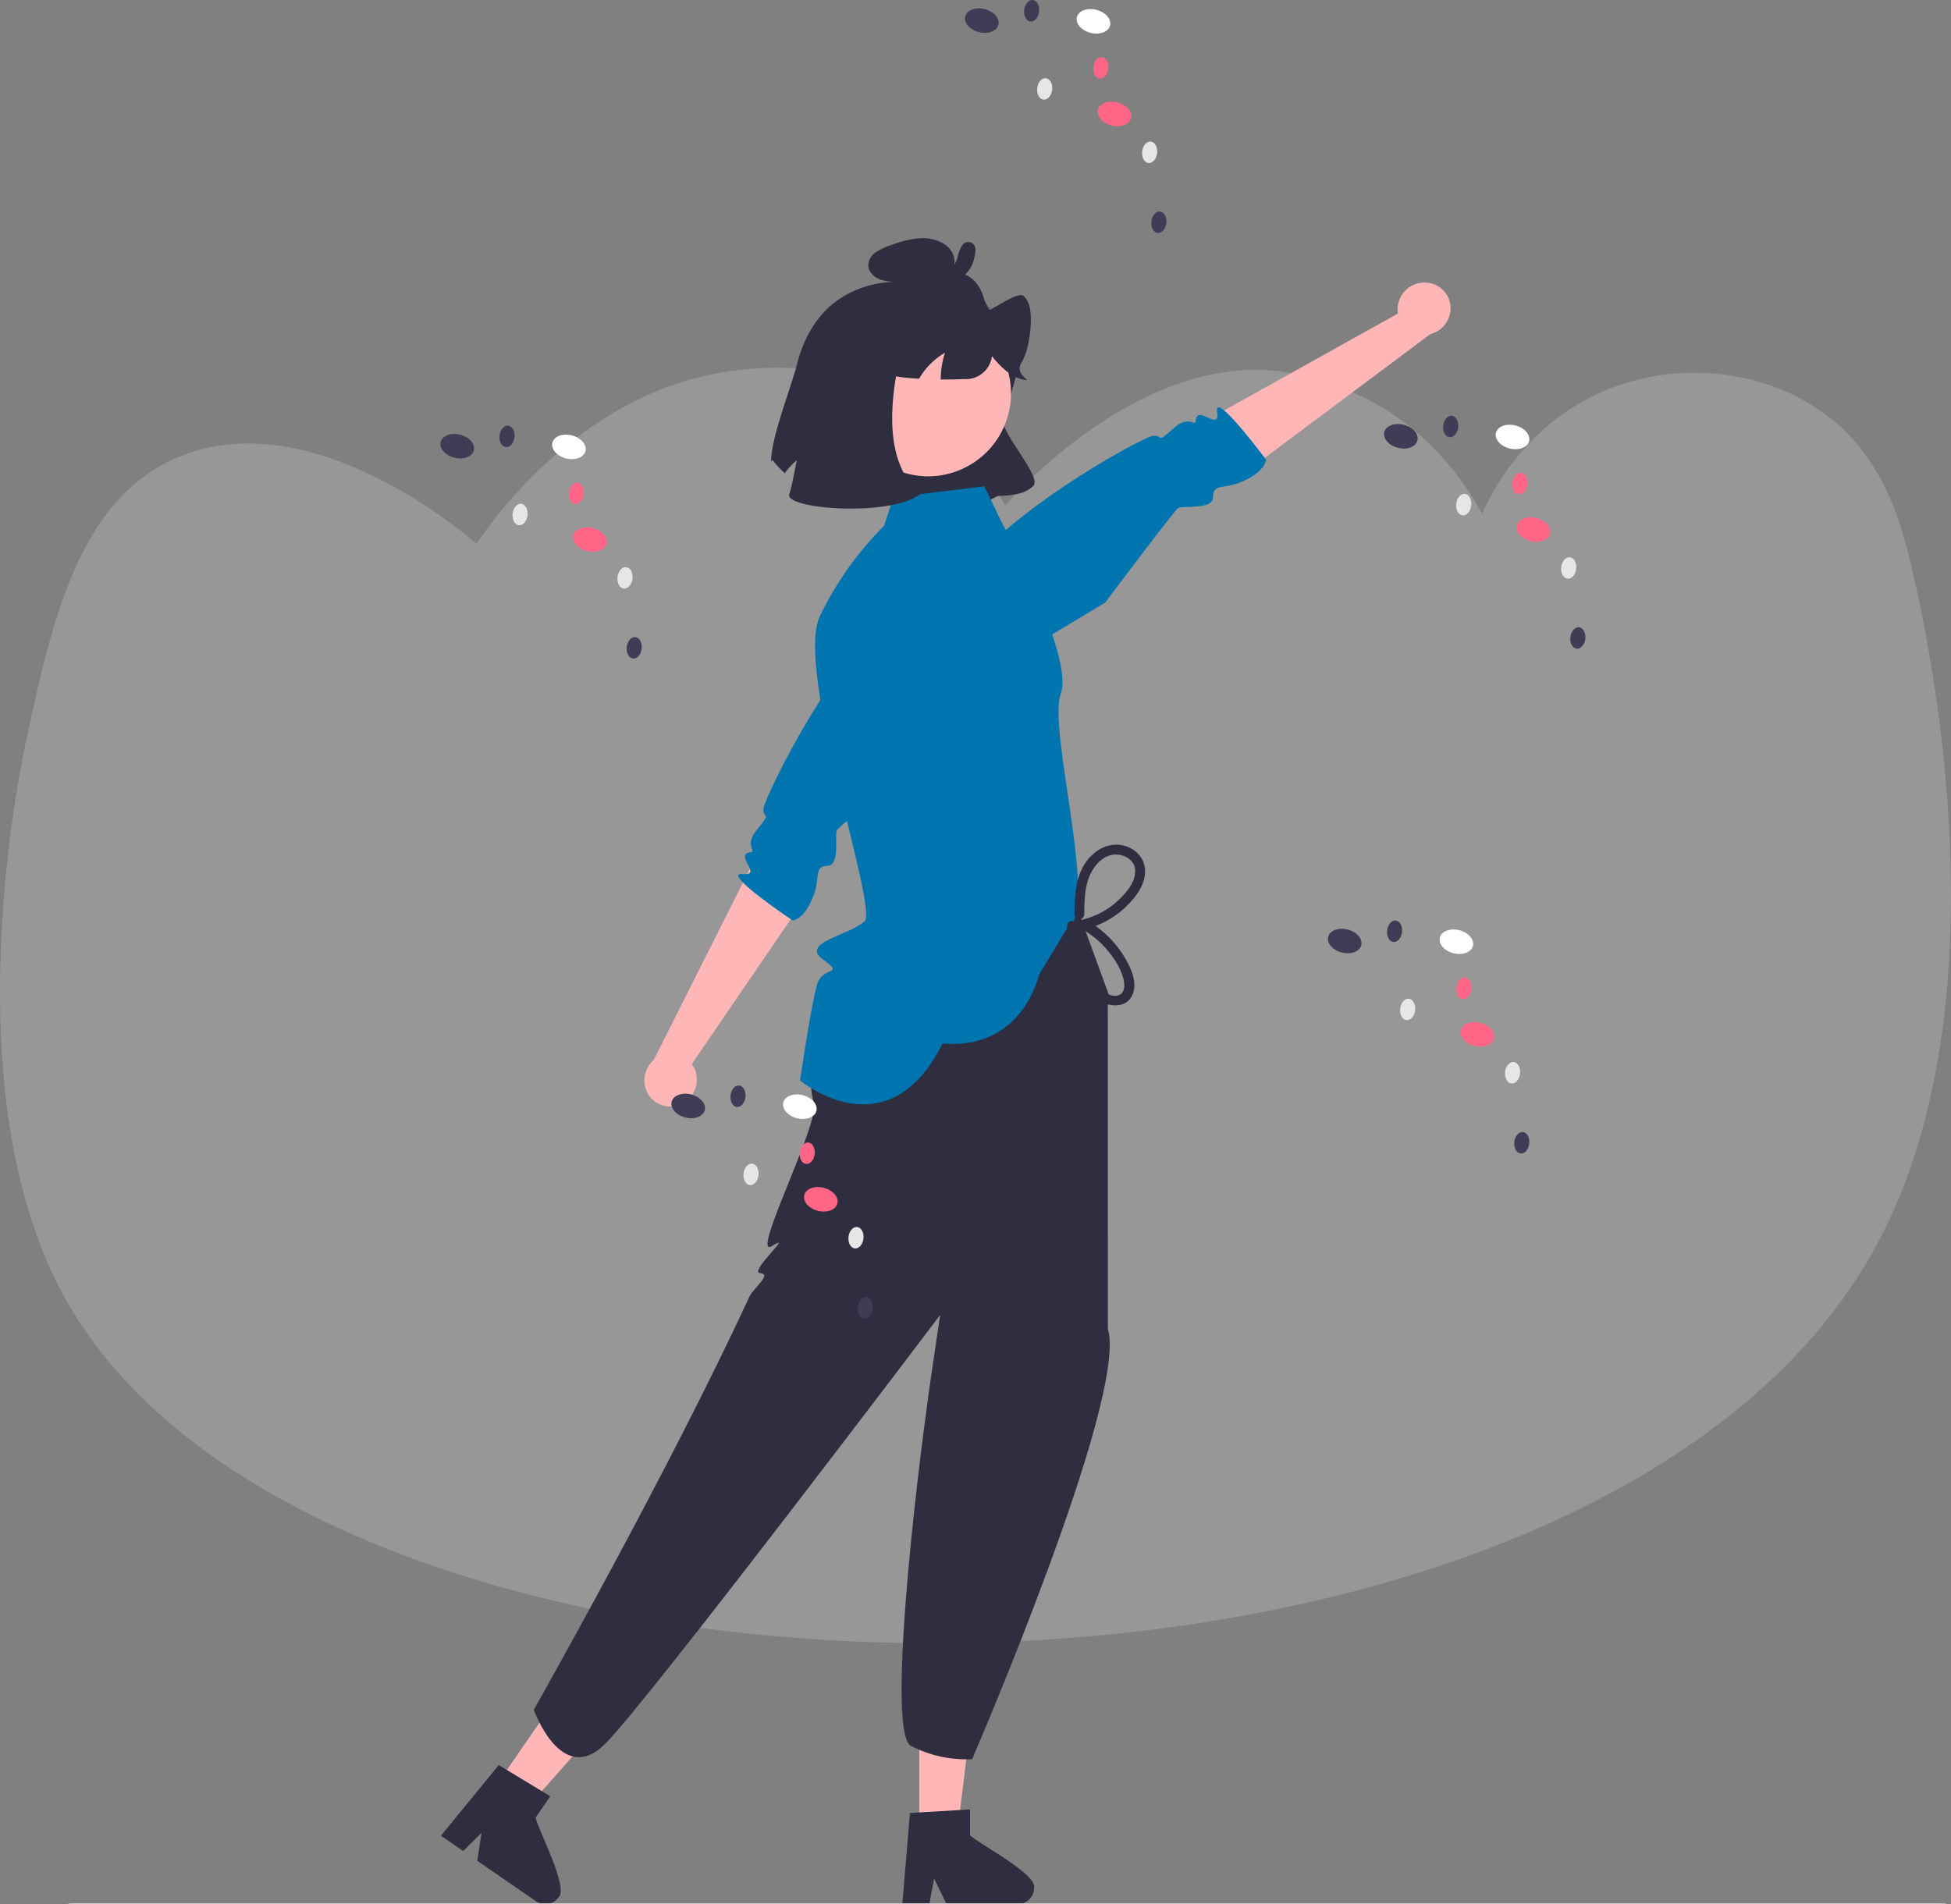 <?xml version="1.0" encoding="UTF-8"?>
<svg xmlns="http://www.w3.org/2000/svg" viewBox="0 0 591.34 577.26">
  <rect x="0" y="0" width="591.34" height="577.26" fill="#808080" stroke="none"/>
  <defs>
    <style>
      .cls-1 {
        fill: #2f2e41;
      }

      .cls-2 {
        fill: #fff;
      }

      .cls-3 {
        fill: #ffb6b6;
      }

      .cls-4 {
        fill: #ff6584;
      }

      .cls-5 {
        fill: #3f3d56;
      }

      .cls-6 {
        fill: #0075b0;
      }

      .cls-7, .cls-8 {
        fill: #ccc;
      }

      .cls-8 {
        opacity: .3;
      }

      .cls-9 {
        fill: #e6e6e6;
      }
    </style>
  </defs>
  <g id="Layer_2" data-name="Layer 2">
    <path class="cls-8" d="M18.87,391.97c-33.03-61.5-13.17-157.3-10.74-168.5,7.62-35.07,15.75-72.54,46.25-85.07,40.33-16.58,87.14,23.86,90.03,26.43,5.71-8.41,33.4-47.37,79.12-52.6,7.36-.84,22.86-2.43,40.65,4.7,24.42,9.78,36.57,29.35,40.47,36.34,2.31-2.7,41.35-47.17,85.07-40.47,13.84,2.12,26.43,9.09,26.43,9.09,19.37,10.71,29.15,26.59,33.04,33.86,2.24-5.1,12.9-27.82,38.82-37.99,22.86-8.97,49.33-4.96,66.9,9.09,14.48,11.57,20.03,27.64,23.13,39.65,2.27,8.81,33.8,130.87-9.09,210.62-85.71,159.39-473.17,158.1-550.09,14.87Z"/>
  </g>
  <g id="Layer_1" data-name="Layer 1">
    <path class="cls-1" d="M241.64,110.16c-1.85,7.36-7.89,22.15-7.94,29.78l.42-.54c1.13,1.45,2.38,2.8,3.73,4.04,1.78-2.47,4.06-4.53,6.68-6.07-1.1,3.32-1.51,6.83-1.23,10.32,4.25,8.94,17.47,2.91,25.41.79,9.32,8.13,20.38,9.08,33.71,1.86,3.99-.13,8.42-.48,10.86-3.18s-10.25-16.49-9.21-19.94c7.41-24.61,6.99-21.93-2.72-31.31-2.14-2.06-2.6-5.52-5.11-7.42-3.49-2.64-8.33-2.94-12.78-3.1,2.31-.19,4.36-1.57,5.4-3.65.88-2.07.52-4.46-.92-6.19-1.9-2.37-5.34-3.42-8.51-3.38-3.1.21-6.15.89-9.04,2.03-1.9.52-3.7,1.37-5.3,2.52-1.55,1.12-2.24,3.07-1.73,4.91.76,1.64,2.22,2.84,3.98,3.27,1.33.36,2.7.54,4.07.54-6.31.04-12.46,2-17.63,5.61-6.46,4.66-10.28,11.75-12.15,19.1Z"/>
    <circle class="cls-3" cx="281.29" cy="119.25" r="25.13" transform="translate(99.63 364.9) rotate(-76.49)"/>
    <path class="cls-1" d="M264.51,109.15c2.04,4.17,6.35,5.01,10.29,5.37,1.24.12,2.49.21,3.74.28.37-.62.78-1.24,1.21-1.83,1.78-2.47,4.06-4.53,6.68-6.07-.87,2.63-1.31,5.37-1.31,8.14,2.35.02,4.71-.02,7.07-.13,4.21.31,7.94-2.73,8.46-6.92,2.59,3.18,5.55,6.11,9.16,7.02,4.22.9-2.46-1.06-.35-4.83,1.71-2.79,2.4-6.31,2.78-9.67.45-4,.38-8.52-1.86-10.71-1.8-1.78-8.9,3.91-11.31,4.42-5.32,1.14,4.93-2.53-.05-.32l-.3,1.05c.16-5.47-2.47-10.36-6.29-11.7-2.58-.9-5.45-.3-8.23.33-3.6.65-7.08,1.83-10.34,3.5-3.72,2.04-6.71,5.18-8.58,8.99-1.99,4.14-2.52,9.49-.77,13.09Z"/>
    <path class="cls-1" d="M287.84,81.06c-.26-.04.39-.03.17,0,.11-.02.22-.05.32-.09.02,0,.25-.12.1-.04.35-.16.66-.42.87-.75.49-.8.83-1.68,1.03-2.6.24-1.21.73-2.36,1.44-3.37.72-.95,2.07-1.14,3.02-.42.18.13.33.29.46.47.63,1.01.37,2.39.16,3.49-.21,1.14-.6,2.25-1.16,3.26-.94,1.67-2.35,3.03-4.05,3.91-1.97,1.03-4.22,1.4-6.41,1.06-.84-.22-1.34-1.08-1.12-1.92.1-.38.34-.71.67-.92l3.32-1.92c.73-.45,1.69-.22,2.14.51.45.73.22,1.69-.51,2.14l-3.32,1.92-.45-2.84c.46.07.92.08,1.38.05.49-.02.98-.1,1.45-.26.45-.12.89-.29,1.3-.51.27-.14.52-.29.77-.46.09-.06.18-.12.27-.19,0,0,.37-.29.21-.15.42-.35.8-.74,1.14-1.17.12-.15.23-.31.32-.48.17-.27.32-.56.45-.85.27-.61.46-1.26.57-1.92.05-.28.09-.56.12-.84,0-.15,0-.31.02-.46.08-.37,0,.21.17.34l.71.39c.26.04.52-.04.71-.21.06-.12.05-.1-.04.06-.11.19-.2.38-.28.58-.17.47-.32.94-.45,1.42-.26,1.02-.62,2.01-1.08,2.95-.93,1.95-3.01,3.09-5.15,2.82-.83-.21-1.34-1.04-1.15-1.87.22-.82,1.04-1.33,1.87-1.15Z"/>
    <polygon class="cls-3" points="278.65 555.25 290.18 555.25 295.67 510.78 278.65 510.78 278.65 555.25"/>
    <path class="cls-1" d="M294.02,556.29v-7.82l-3.03.19-12.34.73-2.86.18-2.18,26.18-.12,1.4h8.19l.26-1.39,1.19-6.33,3.07,6.33.67,1.39h21.7c2.69-.02,4.86-2.19,4.87-4.88.92-4.28-17.13-13.53-19.43-15.97Z"/>
    <polygon class="cls-3" points="150.3 541.36 159.79 547.9 189.54 514.4 175.53 504.74 150.3 541.36"/>
    <path class="cls-1" d="M162.36,550.93l4.44-6.44-2.6-1.57-10.57-6.4-2.45-1.48-16.65,20.31-.89,1.09,6.74,4.65,1.01-1,4.57-4.54-1.07,6.96-.24,1.53,17.87,12.32c2.22,1.51,5.25.95,6.78-1.25,3.18-3-6.43-20.86-6.94-24.18Z"/>
    <path class="cls-3" d="M431.85,85.64c4.32,0,7.82,3.5,7.82,7.81-.03,3.71-2.56,6.93-6.16,7.84l-58.23,43.53-5.81-19.53,54.23-30.25c-.07-.43-.11-.86-.11-1.29.04-4.44,3.61-8.03,8.05-8.11.07,0,.14,0,.21,0Z"/>
    <path class="cls-6" d="M292.09,208.44s-17.49-4.46-5.24-27.43,59.38-48.58,62.64-48.9.62,2.79,6.27-2.33c4.6-4.17,6.48-.2,6.65-2.22.45-5.34,7.42,3.76,6.49-2.81s14.82,14.55,14.82,14.55c0,0,0,3.91-8.27,7.09-4.64,1.78-7.88.27-7.77,4.27s-9.42,2.5-10.65,3.37-22.06,28.63-22.06,28.63l-42.87,25.8Z"/>
    <ellipse class="cls-2" cx="458.44" cy="132.47" rx="3.6" ry="5.18" transform="translate(217.41 544.31) rotate(-75.78)"/>
    <ellipse class="cls-5" cx="424.59" cy="132.25" rx="3.6" ry="5.18" transform="translate(192.09 511.34) rotate(-75.78)"/>
    <ellipse class="cls-4" cx="464.79" cy="160.55" rx="3.6" ry="5.18" transform="translate(194.98 571.65) rotate(-75.78)"/>
    <ellipse class="cls-9" cx="475.43" cy="172.15" rx="3.27" ry="2.28" transform="translate(251.55 625.53) rotate(-83.62)"/>
    <ellipse class="cls-5" cx="478.21" cy="193.36" rx="3.27" ry="2.28" transform="translate(232.94 647.15) rotate(-83.62)"/>
    <ellipse class="cls-9" cx="443.61" cy="152.95" rx="3.27" ry="2.28" transform="translate(242.35 576.83) rotate(-83.62)"/>
    <ellipse class="cls-4" cx="460.65" cy="146.55" rx="3.27" ry="2.28" transform="translate(263.85 588.07) rotate(-83.62)"/>
    <ellipse class="cls-5" cx="439.66" cy="129.26" rx="3.27" ry="2.28" transform="translate(262.38 551.85) rotate(-83.62)"/>
    <path class="cls-1" d="M335.76,304.62l.3-3.12-12.82-35.16-54.65,10.54s-28.17,34.7-21.9,57.66c1.7,6.23-19.67,47.6-12.64,43.13s-7.32,7.96-3.64,8.25-2.1,4.62-3.19,6.98c-25.17,54.37-65.43,125.37-65.43,125.37,0,0,8.37,23.54,21.59,10.38s101.6-130.08,101.6-130.08c0,0-1.19,7.61-2.85,19.19-5.13,35.75-13.19,107.73-6.03,111.46,5.72,2.96,12.12,4.35,18.55,4.02,0,0,47.4-109.61,41.14-130.49"/>
    <path class="cls-6" d="M303.44,157.99l-5.09-10.57-27.56,3.34-2.85,8.63c-7.99,7.98-14.56,17.25-19.46,27.42-7.63,16.29,17.75,88.24,13.58,92.42s-19.65,6.43-12.69,11.54,0,1.84-1.73,7.68-5.15,29.06-5.15,29.06c0,0,26.5,22.21,43.2-11.2,24.36,2.09,29.23-20.88,29.23-20.88l8.19-13.56c10.62-4.86-5.75-60.56-1.58-71.69s-18.09-52.2-18.09-52.2Z"/>
    <path class="cls-1" d="M328.63,277.2c.06-4.09.05-8.49,1.87-12.26,1.36-2.83,3.9-5.66,7.23-5.9,2.84-.2,6.06,1.48,6.32,4.56.31,3.67-2.78,7.17-5.28,9.48-3.02,2.77-6.69,4.73-10.68,5.69-.8.24-1.26,1.09-1.01,1.89.11.35.34.66.65.85,3.17,1.76,5.98,4.11,8.26,6.92,2.11,2.6,4.29,6.04,4.73,9.43.19,1.44-.07,3.2-1.59,3.8-1.45.57-3.22-.17-4.46-.91-2.93-1.95-5.23-4.71-6.6-7.95-1.7-3.67-2.28-7.76-1.65-11.75.31-1.89-2.58-2.7-2.89-.8-1.37,8.39,1.97,18.37,9.48,23,3.41,2.1,8.62,2.47,10.34-1.97,1.55-4.02-1.02-8.86-3.16-12.16-2.75-4.24-6.5-7.74-10.93-10.2l-.36,2.74c4.36-1.07,8.38-3.2,11.72-6.2,3.19-2.87,6.63-7.12,6.45-11.67-.16-4.08-3.42-7.05-7.33-7.64-4.25-.65-8.05,1.67-10.49,5.03-3.34,4.61-3.53,10.55-3.61,16.02.03.83.72,1.48,1.55,1.45.79-.03,1.42-.66,1.45-1.45h0Z"/>
    <path class="cls-3" d="M206.8,334.49c3.93-2.05,5.52-6.86,3.58-10.85-.2-.39-.42-.76-.68-1.11l35.01-51.29-13.92-14.88-32.65,64.96c-2.81,2.42-3.63,6.43-2.01,9.77,1.93,3.86,6.62,5.43,10.48,3.5.06-.03.13-.06.19-.1Z"/>
    <path class="cls-6" d="M304.8,184.11s-5.32-17.25-27.66-3.88-45.59,61.71-45.75,64.98,2.82.48-2.02,6.37c-3.93,4.8.12,6.48-1.89,6.75-5.31.71,4.12,7.22-2.48,6.62s15.26,14.08,15.26,14.08c0,0,3.91-.2,6.67-8.61,1.55-4.73-.12-7.89,3.88-7.98s2.03-9.53,2.84-10.8,27.5-23.45,27.5-23.45l23.65-44.09Z"/>
    <path class="cls-1" d="M269.84,99.01c16.42-18.94-12.77,31.21,9.04,50.76-8.89,7.05-41.5,4.55-39.65,0s7.88-47.97,14.36-50.76,16.25,0,16.25,0Z"/>
    <ellipse class="cls-2" cx="242.44" cy="335.47" rx="3.6" ry="5.18" transform="translate(-142.31 488.07) rotate(-75.78)"/>
    <ellipse class="cls-5" cx="208.59" cy="335.25" rx="3.6" ry="5.18" transform="translate(-167.63 455.09) rotate(-75.78)"/>
    <ellipse class="cls-4" cx="248.79" cy="363.55" rx="3.6" ry="5.18" transform="translate(-164.74 515.4) rotate(-75.78)"/>
    <ellipse class="cls-9" cx="259.43" cy="375.15" rx="3.27" ry="2.28" transform="translate(-142.21 591.32) rotate(-83.62)"/>
    <ellipse class="cls-5" cx="262.21" cy="396.36" rx="3.27" ry="2.28" transform="translate(-160.81 612.94) rotate(-83.62)"/>
    <ellipse class="cls-9" cx="227.61" cy="355.95" rx="3.27" ry="2.28" transform="translate(-151.41 542.63) rotate(-83.62)"/>
    <ellipse class="cls-4" cx="244.65" cy="349.55" rx="3.27" ry="2.28" transform="translate(-129.91 553.86) rotate(-83.62)"/>
    <ellipse class="cls-5" cx="223.66" cy="332.26" rx="3.27" ry="2.28" transform="translate(-131.38 517.65) rotate(-83.62)"/>
    <ellipse class="cls-2" cx="441.44" cy="285.47" rx="3.6" ry="5.18" transform="translate(56.27 643.25) rotate(-75.78)"/>
    <ellipse class="cls-5" cx="407.59" cy="285.25" rx="3.6" ry="5.18" transform="translate(30.95 610.28) rotate(-75.78)"/>
    <ellipse class="cls-4" cx="447.79" cy="313.55" rx="3.6" ry="5.18" transform="translate(33.84 670.59) rotate(-75.78)"/>
    <ellipse class="cls-9" cx="458.43" cy="325.15" rx="3.27" ry="2.28" transform="translate(84.38 744.64) rotate(-83.62)"/>
    <ellipse class="cls-5" cx="461.21" cy="346.36" rx="3.27" ry="2.28" transform="translate(65.78 766.26) rotate(-83.62)"/>
    <ellipse class="cls-9" cx="426.61" cy="305.95" rx="3.27" ry="2.28" transform="translate(75.19 695.95) rotate(-83.62)"/>
    <ellipse class="cls-4" cx="443.65" cy="299.55" rx="3.27" ry="2.28" transform="translate(96.69 707.19) rotate(-83.62)"/>
    <ellipse class="cls-5" cx="422.66" cy="282.26" rx="3.27" ry="2.28" transform="translate(95.21 670.97) rotate(-83.62)"/>
    <ellipse class="cls-2" cx="172.44" cy="135.47" rx="3.6" ry="5.18" transform="translate(-1.24 269.34) rotate(-75.78)"/>
    <ellipse class="cls-5" cx="138.59" cy="135.25" rx="3.6" ry="5.18" transform="translate(-26.56 236.37) rotate(-75.78)"/>
    <ellipse class="cls-4" cx="178.79" cy="163.55" rx="3.6" ry="5.18" transform="translate(-23.67 296.68) rotate(-75.78)"/>
    <ellipse class="cls-9" cx="189.43" cy="175.15" rx="3.27" ry="2.28" transform="translate(-5.68 343.96) rotate(-83.62)"/>
    <ellipse class="cls-5" cx="192.21" cy="196.36" rx="3.27" ry="2.28" transform="translate(-24.28 365.58) rotate(-83.62)"/>
    <ellipse class="cls-9" cx="157.61" cy="155.95" rx="3.27" ry="2.28" transform="translate(-14.87 295.27) rotate(-83.62)"/>
    <ellipse class="cls-4" cx="174.65" cy="149.55" rx="3.27" ry="2.28" transform="translate(6.63 306.51) rotate(-83.62)"/>
    <ellipse class="cls-5" cx="153.66" cy="132.26" rx="3.27" ry="2.28" transform="translate(5.16 270.29) rotate(-83.62)"/>
    <ellipse class="cls-2" cx="331.44" cy="6.47" rx="3.6" ry="5.18" transform="translate(243.74 326.16) rotate(-75.78)"/>
    <ellipse class="cls-5" cx="297.59" cy="6.25" rx="3.6" ry="5.18" transform="translate(218.43 293.19) rotate(-75.78)"/>
    <ellipse class="cls-4" cx="337.79" cy="34.55" rx="3.6" ry="5.18" transform="translate(221.32 353.5) rotate(-75.78)"/>
    <ellipse class="cls-9" cx="348.43" cy="46.15" rx="3.27" ry="2.28" transform="translate(263.87 387.31) rotate(-83.62)"/>
    <ellipse class="cls-5" cx="351.21" cy="67.36" rx="3.27" ry="2.28" transform="translate(245.27 408.92) rotate(-83.62)"/>
    <ellipse class="cls-9" cx="316.61" cy="26.95" rx="3.27" ry="2.28" transform="translate(254.68 338.61) rotate(-83.62)"/>
    <ellipse class="cls-4" cx="333.65" cy="20.55" rx="3.27" ry="2.28" transform="translate(276.17 349.85) rotate(-83.62)"/>
    <ellipse class="cls-5" cx="312.66" cy="3.26" rx="3.27" ry="2.28" transform="translate(274.7 313.63) rotate(-83.62)"/>
    <path class="cls-7" d="M20.51,577.08c0,.1,1.18.17,2.63.17h564.15c1.46,0,2.65-.08,2.65-.17s-1.19-.17-2.65-.17H23.16c-1.46,0-2.65.08-2.65.17h0Z"/>
  </g>
</svg>